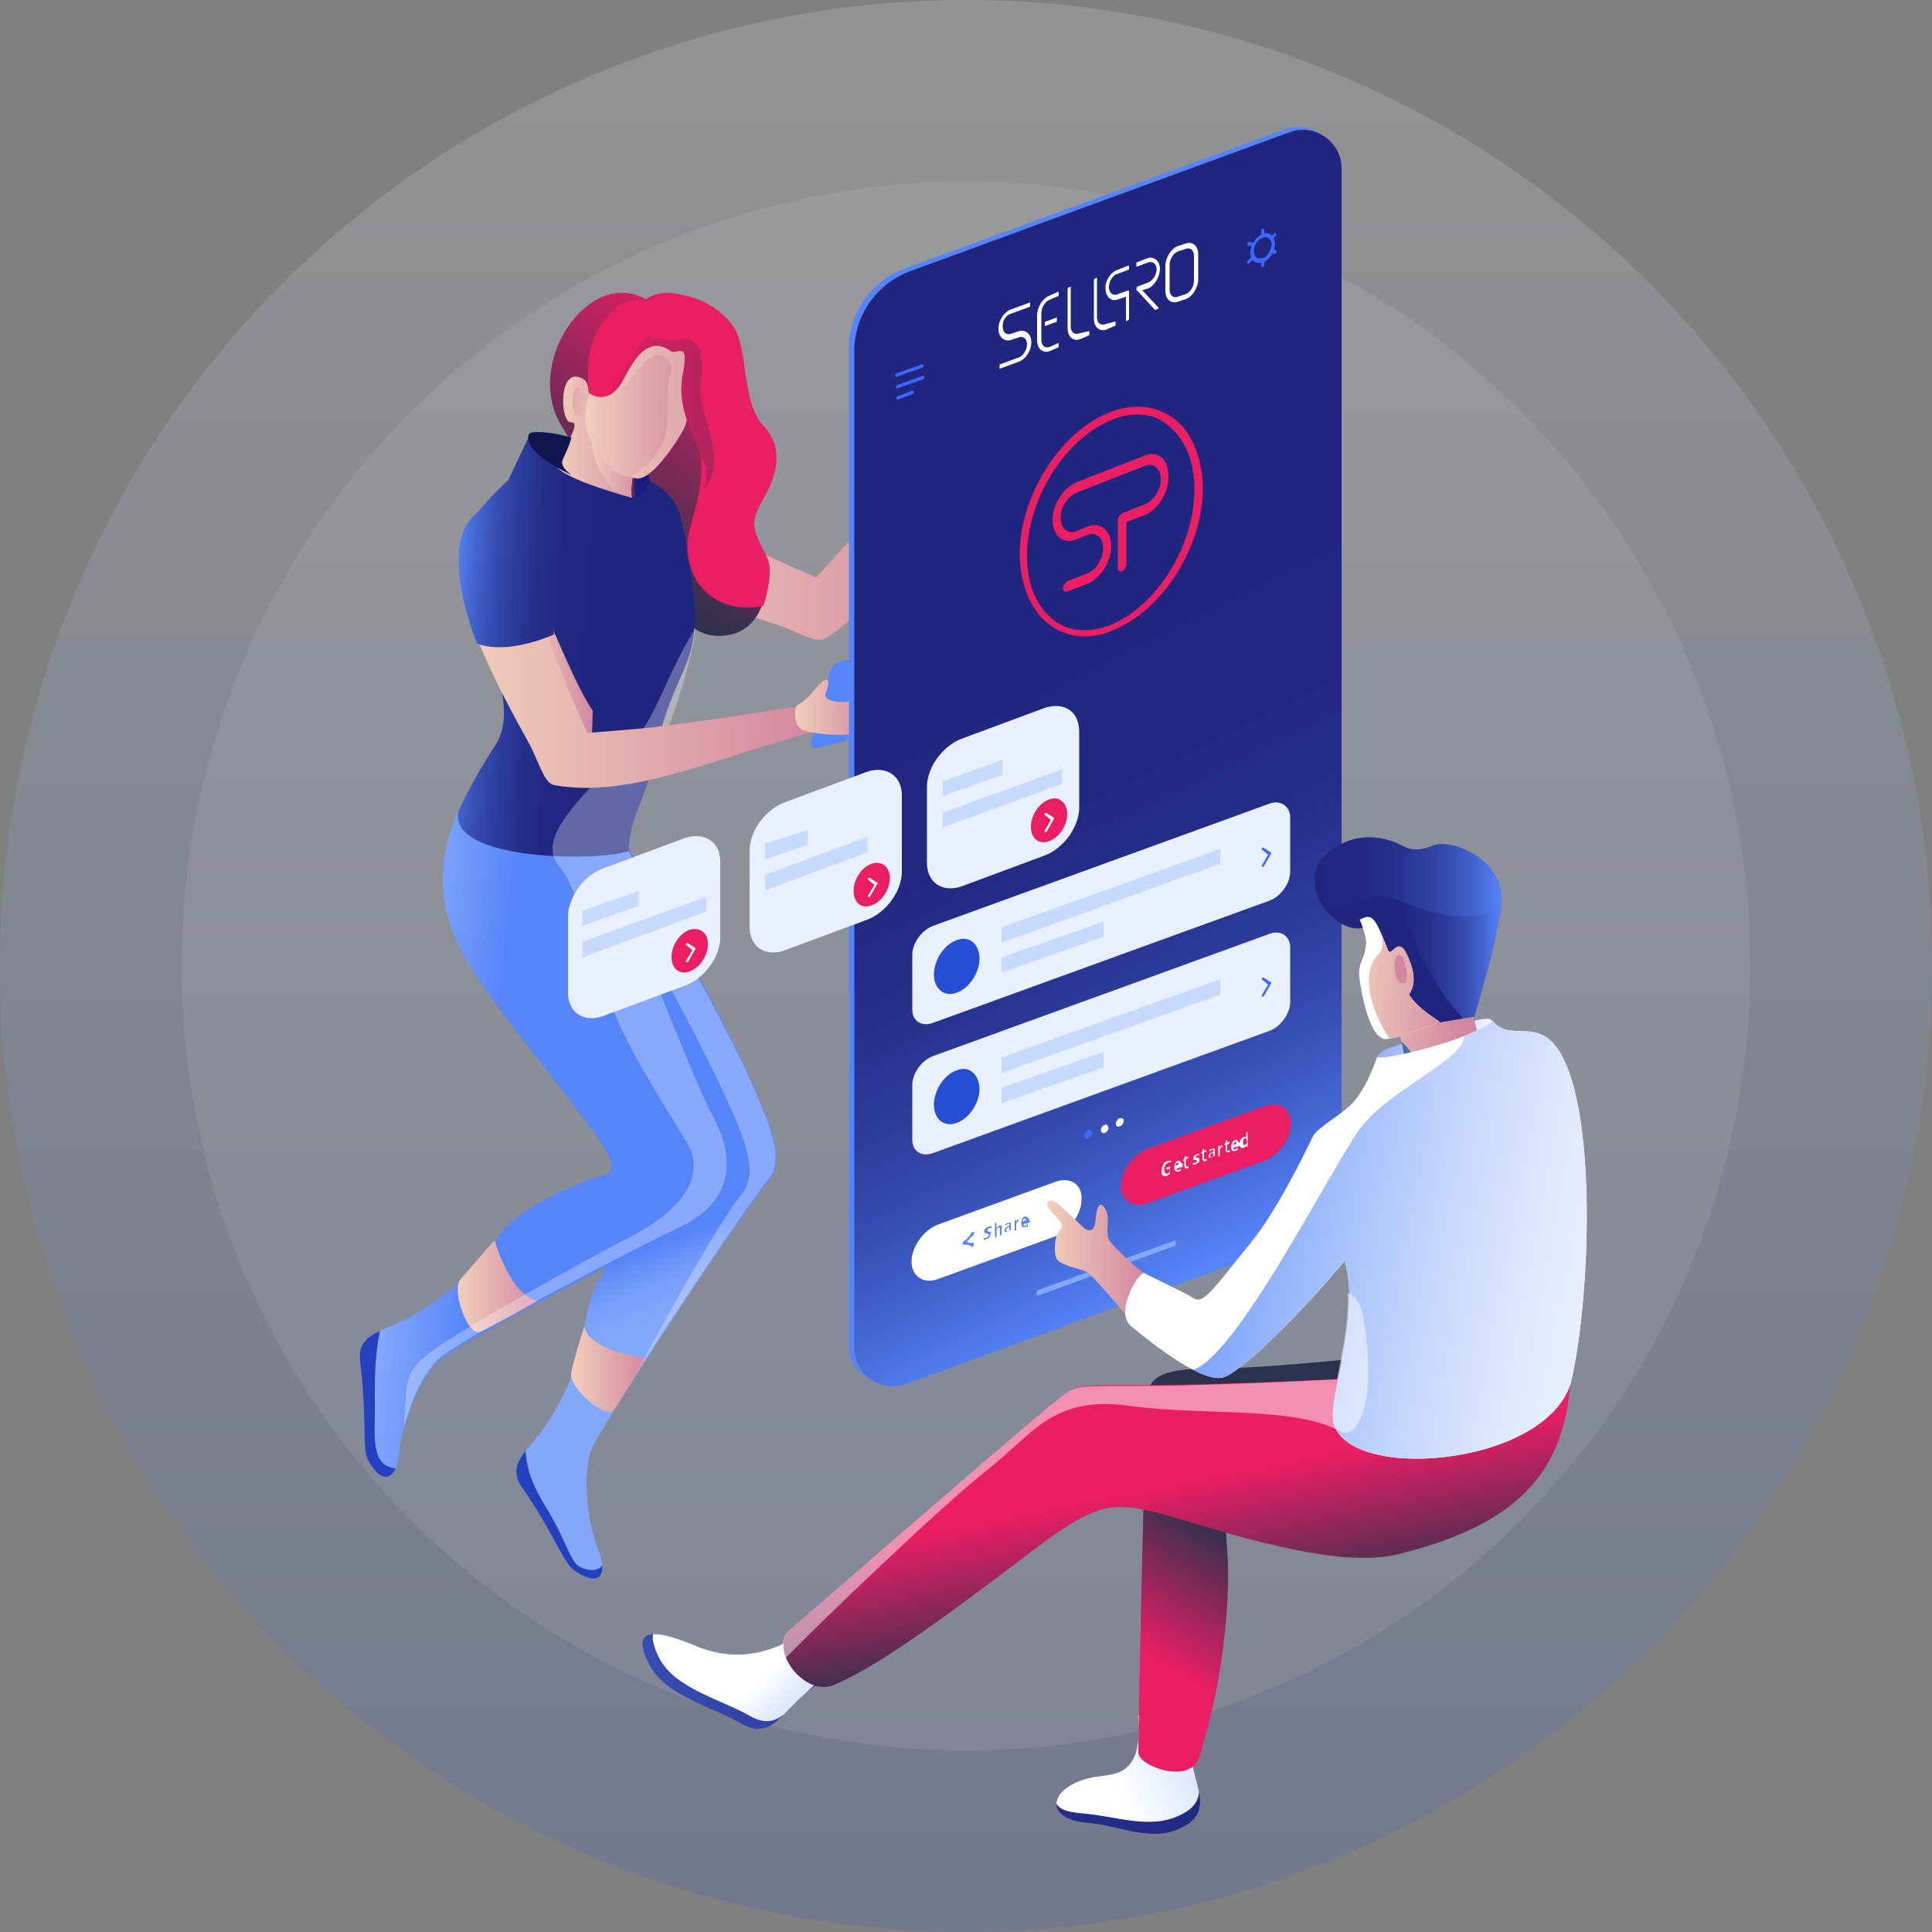 <?xml version="1.0" encoding="utf-8"?>
<!-- Generator: Adobe Illustrator 24.0.2, SVG Export Plug-In . SVG Version: 6.00 Build 0)  -->
<svg version="1.1" id="Layer_1" xmlns="http://www.w3.org/2000/svg" xmlns:xlink="http://www.w3.org/1999/xlink" x="0px" y="0px"
	 viewBox="0 0 500 500" style="enable-background:new 0 0 500 500;" xml:space="preserve">
<rect x="0" y="0" width="500" height="500" fill="#808080" stroke="none"/>
<style type="text/css">
	.st0{opacity:0.15;fill:url(#SVGID_1_);enable-background:new    ;}
	.st1{opacity:8.000000e-02;fill:#FFFFFF;enable-background:new    ;}
	.st2{fill:url(#SVGID_2_);}
	.st3{fill:url(#SVGID_3_);}
	.st4{fill:url(#SVGID_4_);}
	.st5{clip-path:url(#SVGID_6_);fill:#2540BE;}
	.st6{fill:url(#SVGID_7_);}
	.st7{fill:url(#SVGID_9_);}
	.st8{clip-path:url(#SVGID_11_);fill:#2540BE;}
	.st9{fill:url(#SVGID_13_);}
	.st10{fill:url(#SVGID_14_);}
	.st11{fill:url(#SVGID_15_);}
	.st12{fill:url(#SVGID_17_);}
	.st13{clip-path:url(#SVGID_20_);fill:url(#SVGID_21_);}
	.st14{fill:#191D7F;}
	.st15{fill:url(#SVGID_23_);}
	.st16{fill:url(#SVGID_24_);}
	.st17{clip-path:url(#SVGID_26_);fill:url(#SVGID_28_);}
	.st18{fill:#E91E63;}
	.st19{opacity:0.3;clip-path:url(#SVGID_30_);fill:url(#SVGID_32_);enable-background:new    ;}
	.st20{fill:#121650;}
	.st21{fill:url(#SVGID_33_);}
	.st22{opacity:0.3;fill:#FFFFFF;enable-background:new    ;}
	.st23{fill:#5684F9;}
	.st24{fill:url(#SVGID_34_);}
	.st25{fill:url(#SVGID_35_);}
	.st26{fill:url(#SVGID_36_);}
	.st27{fill:url(#SVGID_37_);}
	.st28{fill:#3B68FA;}
	.st29{fill:#FFFFFF;}
	.st30{fill:#83A8FA;}
	.st31{fill:#E8F0FD;}
	.st32{fill:#C7D9FD;}
	.st33{fill:#264ED5;}
	.st34{fill:url(#SVGID_39_);}
	.st35{clip-path:url(#SVGID_41_);fill:url(#SVGID_43_);}
	.st36{fill:url(#SVGID_44_);}
	.st37{clip-path:url(#SVGID_46_);fill:url(#SVGID_48_);}
	.st38{fill:url(#SVGID_49_);}
	.st39{fill:#4B6F9F;}
	.st40{clip-path:url(#SVGID_52_);fill:url(#SVGID_54_);}
	.st41{fill:url(#SVGID_55_);}
	.st42{clip-path:url(#SVGID_58_);fill:#20267F;}
	.st43{fill:url(#SVGID_59_);}
	.st44{clip-path:url(#SVGID_61_);fill:#20267F;}
	.st45{clip-path:url(#SVGID_64_);fill:url(#SVGID_65_);}
	.st46{fill:url(#SVGID_66_);}
	.st47{fill:url(#SVGID_67_);}
	.st48{fill:url(#SVGID_68_);}
	.st49{fill:url(#SVGID_69_);}
	.st50{clip-path:url(#SVGID_71_);fill:url(#SVGID_72_);}
	.st51{opacity:0.5;fill:#FFFFFF;enable-background:new    ;}
</style>
<g>
	
		<linearGradient id="SVGID_1_" gradientUnits="userSpaceOnUse" x1="250" y1="515.89" x2="250" y2="15.89" gradientTransform="matrix(1 0 0 -1 0 515.89)">
		<stop  offset="0" style="stop-color:#FFFFFF"/>
		<stop  offset="1" style="stop-color:#264ED5"/>
	</linearGradient>
	<circle class="st0" cx="250" cy="250" r="250"/>
	<circle class="st1" cx="250" cy="250" r="203"/>
</g>
<g>
	
		<linearGradient id="SVGID_2_" gradientUnits="userSpaceOnUse" x1="152.6" y1="-224.896" x2="255.369" y2="-224.896" gradientTransform="matrix(1 0 0 1 0 360.11)">
		<stop  offset="0" style="stop-color:#F1CFBA"/>
		<stop  offset="1" style="stop-color:#D388A1"/>
	</linearGradient>
	<path class="st2" d="M248.9,104.9c0,0-20.2,25.4-28.5,34.5c-9.2,10-9.2,10-9.2,10s-17.8-7.3-28.9-14.1
		c-11.1-6.8-27.1-17.6-27.1-17.6c-5.9,13.4-1.6,20.9,11.7,29.8c8.3,5.5,23.3,10.6,33.9,14.1c6.5,2.1,10.4,5.2,13,3.5
		c17.1-11,25.4-32,41.5-57C255.4,108.1,253,105.5,248.9,104.9z"/>
	
		<linearGradient id="SVGID_3_" gradientUnits="userSpaceOnUse" x1="248.809" y1="-262.899" x2="261.916" y2="-262.899" gradientTransform="matrix(1 0 0 1 0 360.11)">
		<stop  offset="0" style="stop-color:#F1CFBA"/>
		<stop  offset="1" style="stop-color:#D388A1"/>
	</linearGradient>
	<path class="st3" d="M262,86.4c-0.1-1.6-1.7,0.3-4.1,3.5c-2.3,3.2-4.4,5.5-5.1,6.5c-0.7,0.7-0.3-0.3-1-1.8
		c-0.6-1.6-1.7-2.3-2.3-2.1c-0.6,0.1-0.4,1.3,0,2.8c0.7,2.8-0.1,4.2-0.3,5.8c-0.1,1.6,0.6,2.5-0.3,3.8c-0.7,1.4,5.1,4.7,6.5,3.4
		c1.3-1.3,4.1-4.5,4.7-5.9c0.7-1.6,0.6-4.1-0.3-5.8s-1.4-2.1-1.1-3.2C258.9,92.2,262,88,262,86.4z"/>
	<g>
		<g>
			
				<linearGradient id="SVGID_4_" gradientUnits="userSpaceOnUse" x1="170.983" y1="-12.047" x2="161.975" y2="-34.734" gradientTransform="matrix(1 0 0 1 0 360.11)">
				<stop  offset="0" style="stop-color:#83A8FA"/>
				<stop  offset="0.351" style="stop-color:#80A6FA"/>
				<stop  offset="0.609" style="stop-color:#779EFA"/>
				<stop  offset="0.836" style="stop-color:#6791F9"/>
				<stop  offset="1" style="stop-color:#5684F9"/>
			</linearGradient>
			<path id="SVGID_8_" class="st4" d="M173.4,301.3c2,4.2-4.9,9.2-16.5,26.8c-8.9,13.4-1.7,17.8-14.8,39.5
				c-4.7,7.6-11.6,10.9-6.9,17.5c7.6,10.9,10.7,19.3,13,21c5.8,4.5,9.7,2.7,6.6-5.1c-2.5-6.2-4.8-20.4-1-27.4
				c6.9-12.5,36.2-57,45.3-68.3c4.5-5.4,0.1-15.2-6.6-29.8c-10.4-21.9-26.7-49.7-28.1-52.8C153.5,200.7,140.6,229.7,173.4,301.3z"/>
		</g>
		<g>
			<g>
				<g>
					<g>
						<g>
							<g>
								<defs>
									<path id="SVGID_5_" d="M173.4,301.3c2,4.2-4.9,9.2-16.5,26.8c-8.9,13.4-1.7,17.8-14.8,39.5c-4.7,7.6-11.6,10.9-6.9,17.5
										c7.6,10.9,10.7,19.3,13,21c5.8,4.5,9.7,2.7,6.6-5.1c-2.5-6.2-4.8-20.4-1-27.4c6.9-12.5,36.2-57,45.3-68.3
										c4.5-5.4,0.1-15.2-6.6-29.8c-10.4-21.9-26.7-49.7-28.1-52.8C153.5,200.7,140.6,229.7,173.4,301.3z"/>
								</defs>
								<clipPath id="SVGID_6_">
									<use xlink:href="#SVGID_5_"  style="overflow:visible;"/>
								</clipPath>
								<path class="st5" d="M156.6,404.2c-1,1.8-2.7,2.8-5.9,1.6c-3.2-1.1-3.4-5.8-9.2-15.4c-4.1-6.6-5.8-11.3-5.5-18.1l-9.7,5.4
									l-4.1,20l12.5,17.8l35,5.1C169.8,420.7,157.4,402.4,156.6,404.2z"/>
							</g>
						</g>
					</g>
				</g>
			</g>
		</g>
	</g>
	
		<linearGradient id="SVGID_7_" gradientUnits="userSpaceOnUse" x1="147.905" y1="-5.832" x2="167.494" y2="-5.832" gradientTransform="matrix(1 0 0 1 0 360.11)">
		<stop  offset="0" style="stop-color:#F1CFBA"/>
		<stop  offset="1" style="stop-color:#D388A1"/>
	</linearGradient>
	<path class="st6" d="M151.2,343.3c0,0-2.5,7.8-3.4,12.1c-0.7,3.5,9.2,12.4,11.1,9.4c3.5-5.1,8.3-13.3,8.3-13.3
		S152.7,349.9,151.2,343.3z"/>
	<g>
		<g>
			
				<linearGradient id="SVGID_9_" gradientUnits="userSpaceOnUse" x1="103.781" y1="-69.336" x2="126.822" y2="-66.999" gradientTransform="matrix(1 0 0 1 0 360.11)">
				<stop  offset="0" style="stop-color:#83A8FA"/>
				<stop  offset="1" style="stop-color:#5684F9"/>
			</linearGradient>
			<path id="SVGID_12_" class="st7" d="M121.9,203.9c-10.9,17.8-8.6,33.3,0.3,47.1c11.7,17.9,36,45.5,36,50.2s-1.1,0.3-19.5,10.6
				c-14,7.9-9.6,15.2-31.3,28.3c-7.6,4.7-15.2,4.4-14.2,12.4c1.7,13,0.6,22.1,1.8,24.8c3.1,6.6,7.6,6.9,8.3-1.4
				c0.7-6.6,5.1-20.4,11.6-24.8c11.7-7.9,48.4-26.7,61.2-33.1c13.4-6.6,14.2-17.3,8.2-28.5c-5.9-10.6-28.8-70.5-28.8-70.5l-26-17.1
				L121.9,203.9z"/>
		</g>
		<g>
			<g>
				<g>
					<g>
						<g>
							<g>
								<defs>
									<path id="SVGID_10_" d="M121.9,203.9c-10.9,17.8-8.6,33.3,0.3,47.1c11.7,17.9,36,45.5,36,50.2s-1.1,0.3-19.5,10.6
										c-14,7.9-9.6,15.2-31.3,28.3c-7.6,4.7-15.2,4.4-14.2,12.4c1.7,13,0.6,22.1,1.8,24.8c3.1,6.6,7.6,6.9,8.3-1.4
										c0.7-6.6,5.1-20.4,11.6-24.8c11.7-7.9,48.4-26.7,61.2-33.1c13.4-6.6,14.2-17.3,8.2-28.5c-5.9-10.6-28.8-70.5-28.8-70.5
										l-26-17.1L121.9,203.9z"/>
								</defs>
								<clipPath id="SVGID_11_">
									<use xlink:href="#SVGID_10_"  style="overflow:visible;"/>
								</clipPath>
								<path class="st8" d="M102.2,380c-5.1-0.7-5.4-5.5-5.2-13c0.1-7.5-0.7-17.9,3-28.8l-31.9,2.1l-17.3,52.8l54.2,33.1
									C104.9,426.1,107.3,380.5,102.2,380z"/>
							</g>
						</g>
					</g>
				</g>
			</g>
		</g>
	</g>
	
		<linearGradient id="SVGID_13_" gradientUnits="userSpaceOnUse" x1="118.626" y1="-27.235" x2="139.446" y2="-27.235" gradientTransform="matrix(1 0 0 1 0 360.11)">
		<stop  offset="0" style="stop-color:#F1CFBA"/>
		<stop  offset="1" style="stop-color:#D388A1"/>
	</linearGradient>
	<path class="st9" d="M128,321c0,0-5.9,6.6-8.9,10.2c-2.3,2.8,2.1,15.2,5.4,13.4c5.8-2.8,14.7-7.9,14.7-7.9
		C132.1,335.4,128,321,128,321z"/>
	<g>
		<g>
			
				<linearGradient id="SVGID_14_" gradientUnits="userSpaceOnUse" x1="194.562" y1="-274.483" x2="156.026" y2="-214.093" gradientTransform="matrix(1 0 0 1 0 360.11)">
				<stop  offset="0" style="stop-color:#E91E63"/>
				<stop  offset="1" style="stop-color:#2C314D"/>
			</linearGradient>
			<path id="SVGID_16_" class="st10" d="M151.7,111.8c-5.4,8.5,3.8,14.8-6.2-1.3c-10.4-16.5,7.1-41.6,21.7-33c0,0,4.7-4.5,14.7,1.1
				c9.9,5.5,6.1,25.1,11.4,29.8c5.4,4.7,4.8,16.2,1,20.4c-4.1,4.2-2.5,8.3,1.7,13.7c4.2,5.2,3,19.5-6.8,21.7
				c-12,2.7-16.2-9.7-17.2-17.9c-1-8.2-10.2-18.6-10.2-18.6L151.7,111.8z"/>
		</g>
	</g>
	<g>
		<g>
			<g>
				
					<linearGradient id="SVGID_15_" gradientUnits="userSpaceOnUse" x1="152.46" y1="-192.201" x2="116.065" y2="-194.872" gradientTransform="matrix(1 0 0 1 0 360.11)">
					<stop  offset="0" style="stop-color:#20267F"/>
					<stop  offset="0.239" style="stop-color:#212882"/>
					<stop  offset="0.415" style="stop-color:#25308B"/>
					<stop  offset="0.571" style="stop-color:#2D3C9B"/>
					<stop  offset="0.715" style="stop-color:#364DB2"/>
					<stop  offset="0.85" style="stop-color:#4364CF"/>
					<stop  offset="0.978" style="stop-color:#537FF2"/>
					<stop  offset="1" style="stop-color:#5684F9"/>
				</linearGradient>
				<path id="SVGID_19_" class="st11" d="M137.1,112.5c9.3,4.8,27.1,16.2,27.1,16.2l3.7-4.4c7.8,4.4,8.2,8,9.9,17.5
					c5.9,33.9-2.7,25.5-9,56.3c-1.6,7.8-6.1,14.1-6.1,22.1c-6.9,2.8-47.2,2.8-44-10.4c0,0,3.5-7.9,9.6-17.1c5.9-9.2-2-24.4-5.4-36.7
					c-3.5-12.3-7.6-16.8,8.6-31.7L137.1,112.5z"/>
			</g>
		</g>
	</g>
	<g>
		<g>
			
				<linearGradient id="SVGID_17_" gradientUnits="userSpaceOnUse" x1="144.23" y1="-246.923" x2="167.161" y2="-246.923" gradientTransform="matrix(1 0 0 1 0 360.11)">
				<stop  offset="0" style="stop-color:#F1CFBA"/>
				<stop  offset="1" style="stop-color:#D388A1"/>
			</linearGradient>
			<path id="SVGID_22_" class="st12" d="M153.5,107.3c0-5.2-1-4.9-1-4.9c-0.4-1.6,0.1-4.1-2.7-4.8c-5.4-1.6-4.7,12-2,11.7
				c3.4-0.3-4.1,10.2-4.1,10.2c-1.1,3.8,19.8,9.3,19.8,9.3c-0.7-5.5,2.1-11.7,3-15.8C167.8,109.8,158.5,106.9,153.5,107.3z"/>
		</g>
		<g>
			<g>
				<g>
					<g>
						<g>
							<g>
								<defs>
									<path id="SVGID_18_" d="M153.5,107.3c0-5.2-1-4.9-1-4.9c-0.4-1.6,0.1-4.1-2.7-4.8c-5.4-1.6-4.7,12-2,11.7
										c3.4-0.3-4.1,10.2-4.1,10.2c-1.1,3.8,19.8,9.3,19.8,9.3c-0.7-5.5,2.1-11.7,3-15.8C167.8,109.8,158.5,106.9,153.5,107.3z"/>
								</defs>
								<clipPath id="SVGID_20_">
									<use xlink:href="#SVGID_18_"  style="overflow:visible;"/>
								</clipPath>
								
									<linearGradient id="SVGID_21_" gradientUnits="userSpaceOnUse" x1="152.814" y1="-239.655" x2="165.887" y2="-239.655" gradientTransform="matrix(1 0 0 1 0 360.11)">
									<stop  offset="0" style="stop-color:#F1CFBA"/>
									<stop  offset="1" style="stop-color:#D388A1"/>
								</linearGradient>
								<path class="st13" d="M165.1,129.2l0.7-6.6l-13-10.9C153.5,124.4,159.5,128,165.1,129.2z"/>
							</g>
						</g>
					</g>
				</g>
			</g>
		</g>
	</g>
	<path class="st14" d="M164.8,121.4c-0.1,0.4-1.3,2-0.4,7.3c0,0,2.3-0.7,3.5-3.5C169.2,122.4,164.8,121,164.8,121.4z"/>
	
		<linearGradient id="SVGID_23_" gradientUnits="userSpaceOnUse" x1="158.317" y1="-254.72" x2="138.202" y2="-258.225" gradientTransform="matrix(1 0 0 1 0 360.11)">
		<stop  offset="0" style="stop-color:#F1CFBA"/>
		<stop  offset="1" style="stop-color:#D388A1"/>
	</linearGradient>
	<path class="st15" d="M148.6,101.1c-0.7,1.6-1.1,7.3,2.3,6.5c4.2-1,0.7-4.9,0.7-4.9C149.8,99.3,149.3,99.8,148.6,101.1z"/>
	<g>
		<g>
			<g>
				
					<linearGradient id="SVGID_24_" gradientUnits="userSpaceOnUse" x1="151.527" y1="-256.538" x2="180.253" y2="-256.538" gradientTransform="matrix(1 0 0 1 0 360.11)">
					<stop  offset="0" style="stop-color:#F1CFBA"/>
					<stop  offset="1" style="stop-color:#D388A1"/>
				</linearGradient>
				<path id="SVGID_27_" class="st16" d="M154.7,92.2c-2.3,11.7-5.1,16.1-1.6,22c5.2,8.6,7.1,8.9,11.4,9.6
					c4.4,0.7,11-10.2,12.3-12.5c1.8-3.5,0.3-4.1,1.4-7.8c0.6-2.5,1.3-2.7,2-7.6C182,82.7,157.7,77.6,154.7,92.2z"/>
			</g>
			<g>
				<g>
					<g>
						<g>
							<g>
								<g>
									<defs>
										<path id="SVGID_25_" d="M154.7,92.2c-2.3,11.7-5.1,16.1-1.6,22c5.2,8.6,7.1,8.9,11.4,9.6c4.4,0.7,11-10.2,12.3-12.5
											c1.8-3.5,0.3-4.1,1.4-7.8c0.6-2.5,1.3-2.7,2-7.6C182,82.7,157.7,77.6,154.7,92.2z"/>
									</defs>
									<clipPath id="SVGID_26_">
										<use xlink:href="#SVGID_25_"  style="overflow:visible;"/>
									</clipPath>
									
										<linearGradient id="SVGID_28_" gradientUnits="userSpaceOnUse" x1="152.614" y1="-240.685" x2="197.895" y2="-240.685" gradientTransform="matrix(1 0 0 1 0 360.11)">
										<stop  offset="0" style="stop-color:#F1CFBA"/>
										<stop  offset="1" style="stop-color:#D388A1"/>
									</linearGradient>
									<path class="st17" d="M188.4,95.9l-8-21.7l-27.7,3.4v24.1c6.8,3.4,9.6-3.2,14.1-7.9c4.5-4.7,7.3,0.3,6.9,1.8
										c-3,12.8,3.5,18.2-10.2,27.7l1.3,0.1c0,0-1,4.7-0.3,7.3c2.8,3.7,7.1,10,7.8,15.5c1,8.2,5.2,20.7,17.2,17.9
										c4.8-1.1,7.8-5.2,8.6-9.6l-4.7-15.4L188.4,95.9z"/>
								</g>
							</g>
						</g>
					</g>
				</g>
			</g>
		</g>
	</g>
	<g>
		<g>
			<path id="SVGID_31_" class="st18" d="M152.6,101.8c2.5,1.8,5.8,1.1,8-2.3c2.2-3.4,5.9-13.7,13.1-8.6c1.4,1,4.8-3.1,3,5.9
				c-1.1,5.4,0.3,11.1,3.1,16.8c2.8,5.4,2.1,11.4-1.1,22.6c-3.4,11,4.1,23.5,18.9,20.6c0,0,2.8-8.5,1-12.4
				c-3.8-7.6-4.8-8.6-1.1-15.2c3.7-6.3,5.4-13.4,0.1-19c-5.2-5.5-4.2-17.3-6.8-23.8c-2.7-6.5-14.5-13.7-23.4-8.3c0,0-4.9-2-9.6,3.1
				C149.8,89.1,152.6,101.8,152.6,101.8z"/>
		</g>
		<g>
			<g>
				<g>
					<g>
						<g>
							<g>
								<defs>
									<path id="SVGID_29_" d="M152.6,101.8c2.5,1.8,5.8,1.1,8-2.3c2.2-3.4,5.9-13.7,13.1-8.6c1.4,1,4.8-3.1,3,5.9
										c-1.1,5.4,0.3,11.1,3.1,16.8c2.8,5.4,2.1,11.4-1.1,22.6c-3.4,11,4.1,23.5,18.9,20.6c0,0,2.8-8.5,1-12.4
										c-3.8-7.6-4.8-8.6-1.1-15.2c3.7-6.3,5.4-13.4,0.1-19c-5.2-5.5-4.2-17.3-6.8-23.8c-2.7-6.5-14.5-13.7-23.4-8.3
										c0,0-4.9-2-9.6,3.1C149.8,89.1,152.6,101.8,152.6,101.8z"/>
								</defs>
								<clipPath id="SVGID_30_">
									<use xlink:href="#SVGID_29_"  style="overflow:visible;"/>
								</clipPath>
								
									<linearGradient id="SVGID_32_" gradientUnits="userSpaceOnUse" x1="154.855" y1="392.945" x2="184.801" y2="392.945" gradientTransform="matrix(1 0 0 -1 0 499.89)">
									<stop  offset="0" style="stop-color:#E91E63"/>
									<stop  offset="1" style="stop-color:#2C314D"/>
								</linearGradient>
								<path class="st19" d="M181.3,99.3c1.1-7.5-0.6-12.3-4.8-11.4c-4.1,0.6-1.7-0.1-6.9-0.6c-5.2-0.6-8.2,10.9-14.7,17.1
									l24.6,12.1c0,0,5.1,2.5,2.7,10.2C189,118.2,180.2,107,181.3,99.3z"/>
							</g>
						</g>
					</g>
				</g>
			</g>
		</g>
	</g>
	<path class="st20" d="M145.6,119.1c0.6-1.6,1.4-2.8,2.3-5.8c-4.1-1.4-10.4-2-11-1c-1.4,3.2,4.1,7.3,11.1,10.7
		C148.2,123.1,144.8,121,145.6,119.1z"/>
	
		<linearGradient id="SVGID_33_" gradientUnits="userSpaceOnUse" x1="134.831" y1="-188.811" x2="153.43" y2="-188.811" gradientTransform="matrix(1 0 0 1 0 360.11)">
		<stop  offset="0" style="stop-color:#F1CFBA"/>
		<stop  offset="1" style="stop-color:#D388A1"/>
	</linearGradient>
	<path class="st21" d="M134.8,148.9l1.8,18.2l5.9,26l10.6,0.4l0.3-9.6C147.2,175,140.6,153.7,134.8,148.9z"/>
	<path class="st22" d="M164.1,223.1c-0.4-1-1-2-1.4-2.8l0,0c0-6.6,3.1-12.4,5.1-18.5c4.8-10.9,12.1-33,12.1-39.1
		c-8,13.1-9.4,21.3-15.4,28.5c-8.6,10.6-26.9,24.4-20,32.7c6.9,8.2,7.5,26,18.9,47.5c6.6,12.4,15.4,25.2,15.8,27.4
		c1.3,5.9-1,13.4-16.1,21.3c-15.2,7.9-39.5,21.6-49.2,28.1c-9.6,6.6-8.5,7.9-9.3,20.9l0,0c1.8-6.9,5.5-15.4,10.4-18.6
		c3-2,7.3-4.7,12.5-7.6c5.4-2.8,12-6.5,12-6.5l0,0c14-7.6,29.2-15.4,36.8-19c13.4-6.6,14.2-17.3,8.2-28.5
		c-3.8-6.9-15-35.3-22.3-53.9c5.9,10.7,15.9,28.8,23.3,44c6.9,14.5,11.1,24.1,6.6,29.8c-6.1,7.6-18.2,29.6-27.7,46.9
		c11.6-18.1,28.1-42.4,34.5-50.5c4.5-5.4,0.1-15.2-6.6-29.8C181.9,254,165.6,226.1,164.1,223.1z"/>
	<path class="st23" d="M224.1,169.5l-6.9,1.8c-1.1,0.3-2.1,1.4-2.5,2.8l-4.7,17.8c-0.3,1.1,0.4,2,1.3,1.7l6.9-1.7
		c1.1-0.3,2.1-1.4,2.5-2.8l4.7-17.9C225.5,170.3,224.9,169.2,224.1,169.5z"/>
	
		<linearGradient id="SVGID_34_" gradientUnits="userSpaceOnUse" x1="119.619" y1="-193.847" x2="210.94" y2="-193.847" gradientTransform="matrix(1 0 0 1 0 360.11)">
		<stop  offset="0" style="stop-color:#F1CFBA"/>
		<stop  offset="1" style="stop-color:#D388A1"/>
	</linearGradient>
	<path class="st24" d="M165.3,188.6c-13.3,1.1-13.3,1.1-13.3,1.1s-8-17.3-11.6-29.9s-7.9-31.3-7.9-31.3
		c-13.1,5.9-14.8,14.4-11.1,29.9c2.3,9.7,9.7,23.5,15.2,33.4c3.2,5.9,4.1,10.9,6.9,11.4c19.5,3.4,39.5-6.3,67.6-14
		c0,0,0.1-3.4-2.3-6.8C208.4,182.5,177.4,187.5,165.3,188.6z"/>
	
		<linearGradient id="SVGID_35_" gradientUnits="userSpaceOnUse" x1="153.832" y1="-210.912" x2="117.439" y2="-213.583" gradientTransform="matrix(1 0 0 1 0 360.11)">
		<stop  offset="0" style="stop-color:#20267F"/>
		<stop  offset="0.239" style="stop-color:#212882"/>
		<stop  offset="0.415" style="stop-color:#25308B"/>
		<stop  offset="0.571" style="stop-color:#2D3C9B"/>
		<stop  offset="0.715" style="stop-color:#364DB2"/>
		<stop  offset="0.85" style="stop-color:#4364CF"/>
		<stop  offset="0.978" style="stop-color:#537FF2"/>
		<stop  offset="1" style="stop-color:#5684F9"/>
	</linearGradient>
	<path class="st25" d="M137.9,139.9c0.1-0.4-4.2-12.4-4.2-12.4c-12.5,4.1-15,9.2-15,17.8c0,9.7,4.7,21.2,4.7,21.2s6.5,3.4,20-2.3
		C143.3,164,137.7,140.3,137.9,139.9z"/>
	
		<linearGradient id="SVGID_36_" gradientUnits="userSpaceOnUse" x1="205.661" y1="-177.076" x2="225.954" y2="-177.076" gradientTransform="matrix(1 0 0 1 0 360.11)">
		<stop  offset="0" style="stop-color:#F1CFBA"/>
		<stop  offset="1" style="stop-color:#D388A1"/>
	</linearGradient>
	<path class="st26" d="M225.2,179.4c0.7-2-0.4-2.3-1.1-2c-0.7,0.3-0.6,2.3-2.5,3.5c-1.8,1.3-8.9,1.1-7.9-1.6c1.1-2.7,1-4.4-1.1-2.7
		s-2.3,3.5-6.5,6.1c0,0-1.7,5.4,2.5,6.5c4.2,1.1,12.1,1.4,13.7,0.4c1.6-0.7,1.6-3.5,2.7-5.4c1.3-1.8,1.4-4.1,1.1-4.7
		C225.5,179.1,225.2,179.4,225.2,179.4z"/>
	<path class="st23" d="M332.4,33.5l-98.3,36c-8.6,3.2-14.4,11.4-14.4,20.6v258c0,6.9,6.9,11.7,13.4,9.4l98.3-36
		c8.6-3.2,14.4-11.4,14.4-20.6V43C345.9,35.9,339.1,31,332.4,33.5z"/>
	
		<linearGradient id="SVGID_37_" gradientUnits="userSpaceOnUse" x1="270.606" y1="-191.333" x2="341.928" y2="-47.188" gradientTransform="matrix(1 0 0 1 0 360.11)">
		<stop  offset="0" style="stop-color:#20267F"/>
		<stop  offset="0.239" style="stop-color:#212882"/>
		<stop  offset="0.415" style="stop-color:#25308B"/>
		<stop  offset="0.571" style="stop-color:#2D3C9B"/>
		<stop  offset="0.715" style="stop-color:#364DB2"/>
		<stop  offset="0.85" style="stop-color:#4364CF"/>
		<stop  offset="0.978" style="stop-color:#537FF2"/>
		<stop  offset="1" style="stop-color:#5684F9"/>
	</linearGradient>
	<path class="st27" d="M333.8,34.2l-98.3,36c-8.6,3.2-14.4,11.4-14.4,20.6v258c0,6.9,6.9,11.7,13.4,9.4l98.3-36
		c8.6-3.2,14.4-11.4,14.4-20.6V43.7C347.3,36.8,340.3,31.8,333.8,34.2z"/>
	<g>
		<path class="st28" d="M238.8,97.3l-6.5,2.3c-0.3,0.1-0.4,0.3-0.4,0.6s0.1,0.4,0.4,0.3l6.5-2.3c0.3-0.1,0.4-0.3,0.4-0.6
			S239.2,97.3,238.8,97.3z"/>
		<path class="st28" d="M238.6,94.3l-6.5,2.3c-0.3,0.1-0.4,0.3-0.4,0.6c0,0.3,0.1,0.4,0.4,0.3l6.5-2.3c0.3-0.1,0.4-0.3,0.4-0.6
			S238.9,94.2,238.6,94.3z"/>
		<path class="st28" d="M236.1,101.1l-3.7,1.4c-0.3,0.1-0.4,0.3-0.4,0.6c0,0.3,0.1,0.4,0.4,0.3l3.7-1.4c0.3-0.1,0.4-0.3,0.4-0.6
			C236.5,101.1,236.2,101.1,236.1,101.1z"/>
	</g>
	<g>
		<path class="st18" d="M327.2,286.3l-30.2,11c-3.8,1.4-6.9,5.8-6.9,9.6l0,0c0,3.8,3.1,5.9,6.9,4.5l30.2-11c3.8-1.4,6.9-5.8,6.9-9.6
			l0,0C334.1,286.9,331,284.9,327.2,286.3z"/>
		<g>
			<path class="st29" d="M302.1,302.7l0.6-0.3v1c-0.1,0.1-0.3,0.1-0.4,0.3c-0.3,0.1-0.4,0.1-0.7-0.1c-0.1-0.1-0.3-0.4-0.3-1
				c0-0.5,0.1-0.7,0.3-1.1c0.1-0.3,0.4-0.4,0.7-0.6c0.3-0.2,0.4-0.1,0.7-0.1l0.1-0.4c-0.3,0-0.6,0-1,0.1c-0.4,0.1-1,0.4-1.1,1
				c-0.1,0.4-0.4,1-0.4,1.6c0,0.4,0.1,1,0.3,1.1c0.3,0.1,0.6,0.3,1.1,0.1c0.1-0.1,0.3-0.1,0.4-0.3c0.1-0.1,0.3-0.1,0.4-0.3v-1.8
				l-1.1,0.4L302.1,302.7L302.1,302.7z"/>
			<path class="st29" d="M304.9,300.4c-0.3,0.1-0.6,0.3-0.7,0.6c-0.1,0.3-0.3,0.7-0.3,1.1c0,0.4,0.1,0.7,0.3,1
				c0.1,0.1,0.4,0.1,0.7,0.1c0.1-0.1,0.3-0.1,0.4-0.1c0.1-0.1,0.3-0.1,0.3-0.3v-0.4c-0.1,0.1-0.3,0.1-0.3,0.3
				c-0.1,0.1-0.3,0.1-0.3,0.1c-0.1,0.1-0.3,0.1-0.4,0c-0.1-0.1-0.1-0.3-0.1-0.4l1.6-0.4v-0.3c0-0.3-0.1-0.6-0.3-0.7
				C305.3,300.4,305.2,300.4,304.9,300.4z M304.2,301.7c0-0.3,0.1-0.4,0.1-0.4c0.1-0.1,0.1-0.3,0.3-0.3c0.2,0,0.3,0,0.3,0
				c0.1,0.1,0.1,0.3,0.1,0.4L304.2,301.7z"/>
			<path class="st29" d="M307,301.7c-0.1,0-0.1-0.1-0.1-0.3V300l0.6-0.3v-0.4l-0.6,0.3v-0.4l-0.3,0.1l-0.1,0.6l-0.3,0.3v0.3l0.3-0.1
				v1.4c0,0.4,0.3,0.7,0.7,0.6c0.1,0,0.1-0.1,0.3-0.1c0.1-0.1,0.1-0.1,0.1-0.1v-0.4c-0.1,0.1-0.3,0.1-0.3,0.1
				C307,301.9,307,301.9,307,301.7z"/>
			<path class="st29" d="M310.3,299.7c-0.1,0-0.3-0.1-0.4-0.1c-0.3,0-0.3,0-0.4-0.1c-0.1,0-0.1-0.1-0.1-0.1c0-0.1,0.1-0.3,0.3-0.3
				c0.1-0.1,0.3-0.1,0.6-0.1l0.1-0.4c-0.3,0-0.4,0-0.7,0.1c-0.3,0.1-0.4,0.3-0.6,0.4c-0.1,0.1-0.3,0.3-0.3,0.6
				c0,0.1,0.1,0.3,0.1,0.4c0,0.1,0.3,0.1,0.4,0.1c0.1,0,0.3,0,0.3,0.1c0.1,0,0.1,0.1,0.1,0.1l0.1,0.1c0,0.1-0.1,0.3-0.4,0.4
				c-0.3,0.1-0.4,0.1-0.7,0.1v0.4c0.1,0,0.4,0,0.7-0.1c0.3-0.1,0.4-0.3,0.7-0.4c0.3-0.1,0.3-0.4,0.3-0.7c0-0.1,0-0.3-0.1-0.3
				C310.4,299.9,310.4,299.7,310.3,299.7z"/>
			<path class="st29" d="M311.7,300c-0.1,0-0.1-0.1-0.1-0.3v-1.4l0.6-0.3v-0.4l-0.6,0.3v-0.6l-0.3,0.1l-0.1,0.6l-0.3,0.3v0.3
				l0.3-0.1v1.4c0,0.4,0.3,0.7,0.7,0.6c0.1,0,0.1-0.1,0.3-0.1c0.1-0.1,0.1-0.1,0.1-0.1v-0.4c-0.1,0.1-0.3,0.1-0.3,0.1
				C312,300,311.8,300,311.7,300z"/>
			<path class="st29" d="M314.4,297.3c-0.1-0.1-0.3-0.1-0.6,0c-0.1,0.1-0.3,0.1-0.4,0.1c-0.1,0-0.3,0.1-0.4,0.3l0.1,0.3
				c0.1-0.1,0.1-0.1,0.3-0.3c0.1-0.1,0.1-0.1,0.3-0.1c0.1-0.1,0.3-0.1,0.3,0c0,0.1,0.1,0.1,0.1,0.3v0.1l-0.3,0.1
				c-0.3,0.1-0.6,0.3-0.7,0.4c-0.1,0.1-0.3,0.4-0.3,0.7c0,0.3,0.1,0.4,0.1,0.4s0.3,0.1,0.4,0c0.1-0.1,0.3-0.1,0.4-0.3
				c0.1-0.1,0.3-0.3,0.3-0.4l0,0l0.1,0.3l0.3-0.1v-1.7C314.6,297.4,314.5,297.3,314.4,297.3z M314.1,298.7c0,0.1-0.1,0.3-0.1,0.4
				c-0.1,0.1-0.3,0.3-0.4,0.3c-0.1,0-0.1,0.1-0.3,0c-0.1,0-0.1-0.1-0.1-0.3c0-0.1,0.1-0.3,0.1-0.4c0.1-0.1,0.3-0.1,0.4-0.3l0.3-0.1
				v0.4H314.1z"/>
			<path class="st29" d="M316,296.5c-0.1,0.1-0.1,0.3-0.3,0.4l0,0l-0.1-0.4l-0.3,0.1v2.7l0.4-0.1v-1.4c0-0.3,0.1-0.4,0.1-0.6
				s0.3-0.3,0.4-0.3c0.1,0,0.1,0,0.1-0.1l0.1-0.4c-0.1,0-0.1,0-0.3,0.1C316.3,296.2,316,296.5,316,296.5z"/>
			<path class="st29" d="M317.7,297.9c-0.1,0-0.1-0.1-0.1-0.3v-1.4l0.6-0.3v-0.5l-0.6,0.3V295l-0.3,0.1l-0.1,0.6l-0.3,0.3v0.3
				l0.3-0.1v1.4c0,0.4,0.3,0.7,0.7,0.6c0.1,0,0.1-0.1,0.3-0.1c0.1-0.1,0.1-0.1,0.1-0.1v-0.4c-0.1,0.1-0.3,0.1-0.3,0.1
				C317.7,298,317.7,298,317.7,297.9z"/>
			<path class="st29" d="M319.6,295.1c-0.3,0.1-0.6,0.3-0.7,0.6c-0.1,0.3-0.3,0.7-0.3,1.1c0,0.4,0.1,0.7,0.3,1
				c0.1,0.1,0.4,0.1,0.7,0.1c0.1-0.1,0.3-0.1,0.4-0.1c0.1-0.1,0.3-0.1,0.3-0.3V297c-0.1,0.1-0.3,0.1-0.3,0.3
				c-0.1,0.1-0.3,0.1-0.3,0.1c-0.1,0.1-0.3,0.1-0.4,0c-0.1-0.1-0.1-0.3-0.1-0.4l1.6-0.4v-0.4c0-0.3-0.1-0.6-0.3-0.7
				C320.2,294.9,319.9,294.9,319.6,295.1z M319.2,296.3c0-0.3,0.1-0.4,0.1-0.4c0.1-0.1,0.1-0.3,0.3-0.3c0.1-0.1,0.3,0,0.3,0
				c0.1,0.1,0.1,0.3,0.1,0.4L319.2,296.3z"/>
			<path class="st29" d="M322.5,294c0,0.1,0,0.3,0,0.4l0,0c-0.1-0.1-0.3-0.3-0.7-0.1c-0.3,0.1-0.4,0.3-0.7,0.6
				c-0.1,0.3-0.3,0.6-0.3,1.1c0,0.4,0.1,0.7,0.3,1c0.1,0.1,0.3,0.1,0.7,0.1c0.3-0.1,0.4-0.3,0.7-0.6l0,0l0.1,0.3l0.3-0.1v-3.7
				l-0.4,0.1V294L322.5,294z M322.7,295.3c0,0.3-0.1,0.4-0.1,0.7c-0.1,0.1-0.3,0.3-0.4,0.3c-0.1,0.1-0.3,0-0.4-0.1
				c-0.1-0.1-0.1-0.3-0.1-0.6c0-0.3,0.1-0.4,0.1-0.7c0.1-0.1,0.3-0.3,0.3-0.3c0.1-0.1,0.3-0.1,0.4,0.1
				C322.5,294.8,322.7,294.9,322.7,295.3L322.7,295.3z"/>
		</g>
		<path class="st29" d="M273,305.9l-30.2,11c-3.8,1.4-6.9,5.8-6.9,9.6l0,0c0,3.8,3.1,5.9,6.9,4.5l30.2-11c3.8-1.4,6.9-5.8,6.9-9.6
			l0,0C280.1,306.5,277,304.4,273,305.9z"/>
		<g>
			<path class="st23" d="M256.5,318.9c-0.1-0.1-0.3-0.1-0.4-0.1s-0.3-0.1-0.4-0.1c-0.1,0-0.1-0.1-0.1-0.1c0-0.1-0.1-0.1-0.1-0.1
				s0-0.3,0.1-0.3c0.1-0.1,0.1-0.1,0.3-0.3c0.1-0.1,0.4-0.1,0.7-0.1l0.1-0.4c-0.3,0-0.4,0-1,0.1c-0.3,0.1-0.4,0.3-0.7,0.4
				c-0.1,0.3-0.3,0.4-0.3,0.7c0,0.3,0.1,0.4,0.1,0.4s0.3,0.1,0.6,0.3c0.3,0,0.4,0.1,0.4,0.1c0.1,0.1,0.1,0.1,0.1,0.3
				s-0.1,0.3-0.1,0.3c-0.1,0.1-0.3,0.1-0.4,0.3c-0.1,0.1-0.3,0.1-0.4,0.1s-0.3,0-0.4,0v0.4c0.1,0,0.4,0,0.7-0.1
				c0.3-0.1,0.6-0.3,0.7-0.4c0.1-0.3,0.3-0.4,0.3-0.7c0-0.1,0-0.3-0.1-0.3C256.8,319,256.5,319,256.5,318.9z"/>
			<path class="st23" d="M258.6,317.2c-0.1,0.1-0.3,0.1-0.4,0.3c-0.1,0.2-0.1,0.3-0.3,0.3l0,0c0-0.1,0-0.3,0-0.4v-1l-0.4,0.1v3.7
				l0.4-0.1v-1.4c0-0.3,0.1-0.6,0.1-0.7c0.1-0.1,0.3-0.3,0.4-0.3c0.1-0.1,0.3-0.1,0.3,0c0.1,0.1,0.1,0.1,0.1,0.4v1.6l0.4-0.1V318
				C259.4,317.2,259.1,316.9,258.6,317.2z"/>
			<path class="st23" d="M261.6,316.5c-0.1-0.1-0.3-0.1-0.6,0c-0.1,0.1-0.3,0.1-0.4,0.1c-0.1,0.1-0.3,0.1-0.4,0.3l0.1,0.3
				c0.1-0.1,0.1-0.1,0.3-0.3c0.1-0.1,0.1-0.1,0.3-0.1c0.1-0.1,0.3-0.1,0.3,0c0,0.1,0.1,0.1,0.1,0.3v0.1l-0.3,0.1
				c-0.3,0.1-0.6,0.3-0.7,0.4c-0.1,0.1-0.3,0.4-0.3,0.7s0.1,0.4,0.1,0.4c0.1,0.1,0.3,0.1,0.4,0c0.1-0.1,0.3-0.1,0.4-0.3
				c0.1-0.1,0.3-0.3,0.3-0.4l0,0l0.1,0.3l0.3-0.1v-1.7C261.9,316.6,261.7,316.5,261.6,316.5z M261.3,317.9c0,0.1-0.1,0.3-0.1,0.4
				c-0.1,0.1-0.3,0.3-0.4,0.3s-0.1,0.1-0.3,0c-0.1,0-0.1-0.1-0.1-0.3c0-0.2,0.1-0.3,0.1-0.4c0.1-0.1,0.3-0.1,0.4-0.3l0.3-0.1v0.4
				H261.3z"/>
			<path class="st23" d="M263.3,315.7c-0.1,0.1-0.1,0.3-0.3,0.4l0,0l-0.1-0.4l-0.3,0.1v2.7l0.4-0.1V317c0-0.3,0.1-0.4,0.1-0.6
				c0.1-0.1,0.3-0.3,0.4-0.3c0.1,0,0.1,0,0.1-0.1l0.1-0.4c-0.1,0-0.1,0-0.3,0.1C263.6,315.4,263.4,315.5,263.3,315.7z"/>
			<path class="st23" d="M265.3,314.8c-0.3,0.1-0.6,0.3-0.7,0.6c-0.1,0.3-0.3,0.7-0.3,1.1c0,0.4,0.1,0.7,0.3,1
				c0.1,0.1,0.4,0.1,0.7,0.1c0.1-0.1,0.3-0.1,0.4-0.1c0.1-0.1,0.3-0.1,0.3-0.3v-0.4c-0.1,0.1-0.3,0.1-0.3,0.3
				c-0.1,0.1-0.3,0.1-0.3,0.1c-0.1,0.1-0.3,0.1-0.4,0c-0.1-0.1-0.1-0.3-0.1-0.4l1.6-0.4v-0.3c0-0.3-0.1-0.6-0.3-0.7
				C265.7,314.8,265.4,314.8,265.3,314.8z M264.7,316.1c0-0.3,0.1-0.4,0.1-0.4c0.1-0.1,0.1-0.3,0.3-0.3c0.1-0.1,0.3,0,0.3,0
				c0.1,0.1,0.1,0.3,0.1,0.4L264.7,316.1z"/>
		</g>
		<g>
			<g>
				<polygon class="st23" points="251.5,319.2 249,321.9 251.5,322.4 251.7,321.9 250.2,321.4 251.7,319.7 				"/>
			</g>
			<g>
				<path class="st23" d="M251.6,318.9c-0.3,0.1-0.4,0.4-0.4,0.7c0,0.3,0.3,0.4,0.4,0.4c0.1,0,0.4-0.4,0.4-0.7
					C252.3,318.9,252,318.8,251.6,318.9z"/>
			</g>
			<g>
				<path class="st23" d="M249.6,321.1c-0.3,0.1-0.4,0.4-0.4,0.7c0,0.3,0.3,0.4,0.4,0.4c0.3-0.1,0.4-0.4,0.4-0.7
					C250.1,321.1,249.9,321,249.6,321.1z"/>
			</g>
			<g>
				<path class="st23" d="M251.6,321.6c-0.3,0.1-0.4,0.4-0.4,0.7c0,0.3,0.3,0.4,0.4,0.4c0.3-0.1,0.4-0.4,0.4-0.7
					C252.1,321.7,252,321.6,251.6,321.6z"/>
			</g>
		</g>
		<g>
			<path class="st28" d="M281.6,292.5c-0.4,0.1-1,0.7-1,1.4s0.4,1,1,0.7c0.4-0.1,1-0.7,1-1.4C282.6,292.6,282.3,292.2,281.6,292.5z"
				/>
			<path class="st29" d="M285.9,291.1c-0.4,0.1-1,0.7-1,1.4c0,0.4,0.4,1,1,0.7c0.4-0.1,1-0.7,1-1.4
				C286.6,291.1,286.3,290.9,285.9,291.1z"/>
			<path class="st29" d="M289.8,289.4c-0.4,0.1-1,0.7-1,1.4c0,0.6,0.4,1,1,0.7c0.4-0.1,1-0.7,1-1.4
				C290.9,289.7,290.5,289.2,289.8,289.4z"/>
		</g>
		<path class="st30" d="M303.9,321.1l-35.3,12.8c-0.3,0.1-0.4,0.4-0.4,1c0,0.3,0.3,0.4,0.4,0.4l35.3-12.8c0.3-0.1,0.4-0.4,0.4-1
			C304.6,321.3,304.2,321.1,303.9,321.1z"/>
	</g>
	<g>
		<path class="st31" d="M177.2,216.9l-21,7.8c-5.1,1.8-9.2,7.5-9.2,12.5V257c0,5.1,4.2,7.8,9.2,5.9l21-7.8c5.1-1.8,9.2-7.5,9.2-12.5
			v-19.8C186.4,217.9,182.3,215.2,177.2,216.9z"/>
		<path class="st18" d="M178.5,240.6c-2.7,1-4.7,4.1-4.7,7.1l0,0c0,3,2.1,4.7,4.7,3.7c2.7-1,4.7-4.1,4.7-7.1l0,0
			C183.2,241.4,181.2,239.9,178.5,240.6z"/>
		<path class="st29" d="M178,244.1c-0.1-0.1-0.3,0-0.4,0.1c-0.1,0.1-0.1,0.4,0,0.4l1.6,1.3l-1.6,2.7c-0.1,0.1-0.1,0.4,0,0.4
			c0.1,0,0.1,0.1,0.3,0c0.1,0,0.1-0.1,0.3-0.3l1.7-3c0.1-0.1,0.1-0.4,0-0.4L178,244.1z"/>
		<polygon class="st32" points="150.7,247.8 182.8,235.9 182.8,232.1 150.7,243.7 		"/>
		<path class="st31" d="M224.2,199.8l-21,7.8c-5.1,1.8-9.2,7.5-9.2,12.5V240c0,5.1,4.2,7.8,9.2,5.9l21-7.8c5.1-1.8,9.2-7.5,9.2-12.5
			v-19.8C233.4,200.7,229.2,198,224.2,199.8z"/>
		<path class="st18" d="M225.6,223.5c-2.7,1-4.7,4.1-4.7,7.1l0,0c0,3,2.1,4.7,4.7,3.7c2.7-1,4.7-4.1,4.7-7.1l0,0
			C230.3,224.4,228.3,222.7,225.6,223.5z"/>
		<path class="st29" d="M225.1,227.2c-0.1-0.1-0.3,0-0.4,0.1c-0.1,0.1-0.1,0.4,0,0.4l1.6,1.3l-1.6,2.7c-0.1,0.1-0.1,0.4,0,0.4
			s0.1,0.1,0.3,0c0.1,0,0.1-0.1,0.3-0.3l1.7-3c0.1-0.1,0.1-0.4,0-0.4L225.1,227.2z"/>
		<polygon class="st32" points="198,230.4 224.5,220.6 224.5,216.6 198,226.4 		"/>
		<path class="st31" d="M270.1,183.3l-21,7.8c-5.1,1.8-9.2,7.5-9.2,12.5v19.8c0,5.1,4.2,7.8,9.2,5.9l21-7.8
			c5.1-1.8,9.2-7.5,9.2-12.5v-19.8C279.2,183.9,275.2,181.5,270.1,183.3z"/>
		<path class="st18" d="M271.5,206.9c-2.7,1-4.7,4.1-4.7,7.1l0,0c0,3,2.1,4.7,4.7,3.7c2.7-1,4.7-4.1,4.7-7.1l0,0
			C276.1,207.6,274,205.9,271.5,206.9z"/>
		<path class="st29" d="M270.8,210.4c-0.1-0.1-0.3,0-0.4,0.1c-0.1,0.1-0.1,0.4,0,0.4l1.6,1.3l-1.6,2.7c-0.1,0.1-0.1,0.4,0,0.4
			s0.1,0.1,0.3,0c0.1,0,0.1-0.1,0.3-0.3l1.7-3c0.1-0.1,0.1-0.4,0-0.4L270.8,210.4z"/>
		<polygon class="st32" points="244,214.1 274.9,202.9 274.9,199.1 244,210.3 		"/>
		<polygon class="st32" points="150.7,239.6 165.3,234.4 165.3,230.6 150.7,235.7 		"/>
		<polygon class="st32" points="198,222.4 209,218.6 209,214.8 198,218.3 		"/>
		<polygon class="st32" points="244,206 259.5,200.5 259.5,196.6 244,202.2 		"/>
		<path class="st31" d="M328.5,208l-87,31.6c-3,1.1-5.4,4.5-5.4,7.5v14.2c0,3,2.5,4.5,5.4,3.4l87-31.6c3-1.1,5.4-4.5,5.4-7.5v-14.2
			C333.8,208.6,331.3,206.9,328.5,208z"/>
		<path class="st33" d="M247.6,243.3c-3.2,1.1-5.9,5.1-5.9,8.9s2.7,5.9,5.9,4.7c3.2-1.1,5.9-5.1,5.9-8.9
			C253.4,244.1,250.7,242.1,247.6,243.3z"/>
		<polygon class="st32" points="259.2,244 315.8,223.5 315.8,219.7 259.2,240 		"/>
		<polygon class="st32" points="259.2,251.7 285.6,242.4 285.6,238.5 259.2,247.8 		"/>
		<path class="st28" d="M327,219.4c-0.1-0.1-0.3,0-0.4,0.1s-0.1,0.4,0,0.4l1.6,1.3l-1.6,2.7c-0.1,0.1-0.1,0.4,0,0.4s0.1,0.1,0.3,0
			c0.1,0,0.1-0.1,0.3-0.3l1.7-3c0.1-0.1,0.1-0.4,0-0.4L327,219.4z"/>
		<path class="st31" d="M328.5,241.7l-87,31.6c-3,1.1-5.4,4.5-5.4,7.5v14.2c0,3,2.5,4.5,5.4,3.4l87-31.6c3-1.1,5.4-4.5,5.4-7.5
			v-14.2C333.8,242.1,331.3,240.6,328.5,241.7z"/>
		<path class="st33" d="M247.6,277c-3.2,1.1-5.9,5.1-5.9,8.9s2.7,5.9,5.9,4.7c3.2-1.1,5.9-5.1,5.9-8.9
			C253.3,277.9,250.7,275.7,247.6,277z"/>
		<polygon class="st32" points="259.2,277.7 315.8,257.4 315.8,253.4 259.2,273.7 		"/>
		<polygon class="st32" points="259.2,285.5 285.6,276.2 285.6,272.2 259.2,281.5 		"/>
		<path class="st28" d="M327,253c-0.1-0.1-0.3,0-0.4,0.1c-0.1,0.1-0.1,0.4,0,0.4l1.6,1.3l-1.6,2.7c-0.1,0.1-0.1,0.4,0,0.4
			s0.1,0.1,0.3,0c0.1,0,0.1-0.1,0.3-0.3l1.7-3c0.1-0.1,0.1-0.4,0-0.4L327,253z"/>
	</g>
	<g>
		<path class="st28" d="M326.8,59.2c-0.3,0.1-0.4,0.3-0.4,0.6v1.4c0,0.3,0.1,0.4,0.4,0.3c0.3-0.1,0.4-0.3,0.4-0.6v-1.3
			C327.2,59.2,326.9,59.2,326.8,59.2z"/>
		<path class="st28" d="M326.8,66.9c-0.3,0.1-0.4,0.3-0.4,0.6v1.3c0,0.3,0.1,0.4,0.4,0.3s0.4-0.3,0.4-0.6v-1.4
			C327.2,66.9,326.9,66.9,326.8,66.9z"/>
		<path class="st28" d="M329.8,60.4l-1,1c-0.1,0.1-0.3,0.4-0.1,0.7c0.1,0.1,0.3,0.1,0.3,0.1c0.1,0,0.1-0.1,0.1-0.1l1-1
			c0.1-0.1,0.3-0.4,0.1-0.7C330.3,60.2,330.2,60.2,329.8,60.4z"/>
		<path class="st28" d="M323.9,66.5l-1,1c-0.1,0.1-0.3,0.4-0.1,0.7c0.1,0.1,0.3,0.1,0.3,0.1c0.1,0,0.1-0.1,0.1-0.1l1-1
			c0.1-0.1,0.3-0.4,0.1-0.7C324.5,66.1,324.2,66.1,323.9,66.5z"/>
		<path class="st28" d="M330.3,64.8l-1-0.3c-0.1-0.1-0.4,0.1-0.6,0.3c-0.1,0.3-0.1,0.4,0.1,0.6l1,0.3c0.1,0,0.1,0,0.1,0
			c0.1-0.1,0.3-0.1,0.3-0.3C330.4,65.1,330.4,64.8,330.3,64.8z"/>
		<path class="st28" d="M324.4,62.9l-1-0.3c-0.1-0.1-0.4,0.1-0.6,0.3c-0.1,0.3-0.1,0.4,0.1,0.6l1,0.3c0.1,0,0.1,0,0.1,0
			c0.1-0.1,0.3-0.1,0.3-0.3C324.7,63.4,324.5,63,324.4,62.9z"/>
		<path class="st28" d="M326.8,60.6c-1.7,0.6-3.2,2.8-3.2,4.8s1.4,3.1,3.2,2.5c1.8-0.6,3.2-2.8,3.2-4.8
			C329.8,61,328.5,59.8,326.8,60.6z M326.8,66.8c-1.3,0.4-2.3-0.3-2.3-1.8c0-1.6,1.1-3.1,2.3-3.5s2.3,0.3,2.3,1.8
			C329,64.8,327.9,66.5,326.8,66.8z"/>
	</g>
	<g>
		<g>
			
				<linearGradient id="SVGID_39_" gradientUnits="userSpaceOnUse" x1="353.252" y1="18.291" x2="95.944" y2="104.06" gradientTransform="matrix(1 0 0 1 0 360.11)">
				<stop  offset="0" style="stop-color:#20267F"/>
				<stop  offset="0.239" style="stop-color:#212882"/>
				<stop  offset="0.415" style="stop-color:#25308B"/>
				<stop  offset="0.571" style="stop-color:#2D3C9B"/>
				<stop  offset="0.715" style="stop-color:#364DB2"/>
				<stop  offset="0.85" style="stop-color:#4364CF"/>
				<stop  offset="0.978" style="stop-color:#537FF2"/>
				<stop  offset="1" style="stop-color:#5684F9"/>
			</linearGradient>
			<path id="SVGID_38_" class="st34" d="M210,421c-13.7,10.2-24.4,7.3-30.3,4.8c-10.2-4.2-16.8-4.9-11.6,5.1
				c4.1,8,15.9,10.6,23.8,15.2c9.2,5.2,11.1-6.1,21.9-11.4C225.3,428.9,210,421,210,421z"/>
		</g>
		<g>
			<g>
				<g>
					<g>
						<g>
							<g>
								<defs>
									<path id="SVGID_40_" d="M210,421c-13.7,10.2-24.4,7.3-30.3,4.8c-10.2-4.2-16.8-4.9-11.6,5.1c4.1,8,15.9,10.6,23.8,15.2
										c9.2,5.2,11.1-6.1,21.9-11.4C225.3,428.9,210,421,210,421z"/>
								</defs>
								<clipPath id="SVGID_41_">
									<use xlink:href="#SVGID_40_"  style="overflow:visible;"/>
								</clipPath>
								
									<linearGradient id="SVGID_43_" gradientUnits="userSpaceOnUse" x1="199.16" y1="71.599" x2="211.136" y2="83.933" gradientTransform="matrix(1 0 0 1 0 360.11)">
									<stop  offset="0" style="stop-color:#FFFFFF"/>
									<stop  offset="1" style="stop-color:#C7D9FD"/>
								</linearGradient>
								<path class="st35" d="M212.4,419.2c-13.4,10.2-24.1,7.3-30.2,4.8c-10-4.2-16.5-4.8-11.6,5.1c4.1,7.9,15.8,10.6,23.5,15
									c9.2,5.2,11.1-6.1,21.7-11.3C227.6,427.1,212.4,419.2,212.4,419.2z"/>
							</g>
						</g>
					</g>
				</g>
			</g>
		</g>
	</g>
	<g>
		<g>
			
				<linearGradient id="SVGID_44_" gradientUnits="userSpaceOnUse" x1="371.906" y1="74.272" x2="114.636" y2="160.028" gradientTransform="matrix(1 0 0 1 0 360.11)">
				<stop  offset="0" style="stop-color:#20267F"/>
				<stop  offset="0.239" style="stop-color:#212882"/>
				<stop  offset="0.415" style="stop-color:#25308B"/>
				<stop  offset="0.571" style="stop-color:#2D3C9B"/>
				<stop  offset="0.715" style="stop-color:#364DB2"/>
				<stop  offset="0.85" style="stop-color:#4364CF"/>
				<stop  offset="0.978" style="stop-color:#537FF2"/>
				<stop  offset="1" style="stop-color:#5684F9"/>
			</linearGradient>
			<path id="SVGID_42_" class="st36" d="M294.5,444c1.6,17.1-7.3,14.8-12.4,16.1c-10.7,2.5-12.1,10.6-1,11.6
				c9,0.7,17.1,5.4,25.1,1.1c9.3-4.9,0.7-12.8,1.7-24.6C309.3,435.1,294.5,444,294.5,444z"/>
		</g>
		<g>
			<g>
				<g>
					<g>
						<g>
							<g>
								<defs>
									<path id="SVGID_45_" d="M294.5,444c1.6,17.1-7.3,14.8-12.4,16.1c-10.7,2.5-12.1,10.6-1,11.6c9,0.7,17.1,5.4,25.1,1.1
										c9.3-4.9,0.7-12.8,1.7-24.6C309.3,435.1,294.5,444,294.5,444z"/>
								</defs>
								<clipPath id="SVGID_46_">
									<use xlink:href="#SVGID_45_"  style="overflow:visible;"/>
								</clipPath>
								
									<linearGradient id="SVGID_48_" gradientUnits="userSpaceOnUse" x1="287.614" y1="99.701" x2="318.894" y2="87.726" gradientTransform="matrix(1 0 0 1 0 360.11)">
									<stop  offset="0" style="stop-color:#FFFFFF"/>
									<stop  offset="1" style="stop-color:#C7D9FD"/>
								</linearGradient>
								<path class="st37" d="M307.7,444.9c1.3-13-13.4-4.2-13.4-4.2c1.6,17.1-7.1,12.3-12.4,16.1c-8.9,6.5-13,11.6-1.8,12.5
									c9,0.7,17.9,4.5,26,0.1C315.2,464.6,306.6,456.7,307.7,444.9z"/>
							</g>
						</g>
					</g>
				</g>
			</g>
		</g>
	</g>
	
		<linearGradient id="SVGID_49_" gradientUnits="userSpaceOnUse" x1="394.632" y1="-82.213" x2="325.956" y2="-108.544" gradientTransform="matrix(1 0 0 1 0 360.11)">
		<stop  offset="0.123" style="stop-color:#FFFFFF"/>
		<stop  offset="0.852" style="stop-color:#3B68FA"/>
		<stop  offset="1" style="stop-color:#3B68FA"/>
	</linearGradient>
	<path class="st38" d="M366,269.4c-2.5,0.7-8.6,1.7-9.6,4.2l6.8,3c0,0,24-9.9,22.9-12.4C385.2,261.8,370.9,268,366,269.4z"/>
	<g>
		<g>
			<g>
				<path id="SVGID_47_" class="st39" d="M386.7,276.2c3.2,4.5-24,6.1-23.3,0.4c0.7-5.5-3.4-15.2-4.2-19
					c-0.4-2.7,18.2-18.8,21.3,2.1C381.4,264.6,383.4,271.5,386.7,276.2z"/>
			</g>
			<g>
				<g>
					<g>
						<g>
							<g>
								<g>
									<defs>
										<path id="SVGID_51_" d="M386.7,276.2c3.2,4.5-24,6.1-23.3,0.4c0.7-5.5-3.4-15.2-4.2-19c-0.4-2.7,18.2-18.8,21.3,2.1
											C381.4,264.6,383.4,271.5,386.7,276.2z"/>
									</defs>
									<clipPath id="SVGID_52_">
										<use xlink:href="#SVGID_51_"  style="overflow:visible;"/>
									</clipPath>
									
										<linearGradient id="SVGID_54_" gradientUnits="userSpaceOnUse" x1="348.036" y1="-91.891" x2="377.086" y2="-89.387" gradientTransform="matrix(1 0 0 1 0 360.11)">
										<stop  offset="0" style="stop-color:#F1CFBA"/>
										<stop  offset="1" style="stop-color:#D388A1"/>
									</linearGradient>
									<path class="st40" d="M358.8,268.3c6.8-0.4,10,12.5,10,12.5c38.7,3.1,16.8-16.5,15.9-20.3
										C384.8,260.6,354.4,268.7,358.8,268.3z"/>
								</g>
							</g>
						</g>
					</g>
				</g>
			</g>
		</g>
		<g>
			<g>
				
					<linearGradient id="SVGID_55_" gradientUnits="userSpaceOnUse" x1="340.152" y1="-130.152" x2="388.699" y2="-130.152" gradientTransform="matrix(1 0 0 1 0 360.11)">
					<stop  offset="0" style="stop-color:#20267F"/>
					<stop  offset="0.239" style="stop-color:#212882"/>
					<stop  offset="0.415" style="stop-color:#25308B"/>
					<stop  offset="0.571" style="stop-color:#2D3C9B"/>
					<stop  offset="0.715" style="stop-color:#364DB2"/>
					<stop  offset="0.85" style="stop-color:#4364CF"/>
					<stop  offset="0.978" style="stop-color:#537FF2"/>
					<stop  offset="1" style="stop-color:#5684F9"/>
				</linearGradient>
				<path id="SVGID_50_" class="st41" d="M347.5,218.2c4.2-2,9.9-2.3,15.5,0.7c2.3,1.4,5.4,1,7.6,0c5.4-2.3,19.5,4.1,17.9,15.2
					c-3.1,4.8-2.8,4.5-9,7.6c-3.5,1.8-21.9-1.1-23.5,1.6l-3.2-3.2C344.5,242.1,332.1,225.2,347.5,218.2z"/>
			</g>
			<g>
				<g>
					<g>
						<g>
							<g>
								<g>
									<defs>
										<path id="SVGID_57_" d="M347.5,218.2c4.2-2,9.9-2.3,15.5,0.7c2.3,1.4,5.4,1,7.6,0c5.4-2.3,19.5,4.1,17.9,15.2
											c-3.1,4.8-2.8,4.5-9,7.6c-3.5,1.8-21.9-1.1-23.5,1.6l-3.2-3.2C344.5,242.1,332.1,225.2,347.5,218.2z"/>
									</defs>
									<clipPath id="SVGID_58_">
										<use xlink:href="#SVGID_57_"  style="overflow:visible;"/>
									</clipPath>
									<path class="st42" d="M364.5,236.5c0.3-3.5-6.1-5.2-9-4.4c-15.4,4.8-11.1-0.6-16.8,7.5c-4.1,5.9,5.2,3.2,5.2,3.2l10.9,3.5
										l19.6,2l1.4-0.3C372.6,243.1,364,240,364.5,236.5z"/>
								</g>
							</g>
						</g>
					</g>
				</g>
			</g>
		</g>
		<g>
			<g>
				
					<linearGradient id="SVGID_59_" gradientUnits="userSpaceOnUse" x1="356.101" y1="-111.159" x2="388.607" y2="-111.159" gradientTransform="matrix(1 0 0 1 0 360.11)">
					<stop  offset="0" style="stop-color:#20267F"/>
					<stop  offset="0.239" style="stop-color:#212882"/>
					<stop  offset="0.415" style="stop-color:#25308B"/>
					<stop  offset="0.571" style="stop-color:#2D3C9B"/>
					<stop  offset="0.715" style="stop-color:#364DB2"/>
					<stop  offset="0.85" style="stop-color:#4364CF"/>
					<stop  offset="0.978" style="stop-color:#537FF2"/>
					<stop  offset="1" style="stop-color:#5684F9"/>
				</linearGradient>
				<path id="SVGID_53_" class="st43" d="M362.2,233c9.7,4.8,23.4,5.9,26.5,1c-2,12.3-4.5,19.8-7.1,29.1l-12.3,2l-12.9-22.1
					C357.8,240,358.3,231.1,362.2,233z"/>
			</g>
			<g>
				<g>
					<g>
						<g>
							<g>
								<g>
									<defs>
										<path id="SVGID_60_" d="M362.2,233c9.7,4.8,23.4,5.9,26.5,1c-2,12.3-4.5,19.8-7.1,29.1l-12.3,2l-12.9-22.1
											C357.8,240,358.3,231.1,362.2,233z"/>
									</defs>
									<clipPath id="SVGID_61_">
										<use xlink:href="#SVGID_60_"  style="overflow:visible;"/>
									</clipPath>
									<path class="st44" d="M363.2,235.1c-0.1-1.1-1-2-1.8-2.5h-0.1l-6.9,3l11.4,32.5c0,0,17.1-1,11.7-5.9
										C372.6,257.5,364.5,242,363.2,235.1z"/>
								</g>
							</g>
						</g>
					</g>
				</g>
			</g>
		</g>
		<g>
			<g>
				<path id="SVGID_56_" class="st29" d="M364.7,248.4c1,2.3,2,6.3-0.1,9c3.1,4.5,8.3,6.9,7.9,7.1c-5.5,2.1-11.7,4.4-13.8,4.4
					c-4.5,0.1-6.6-13.4-6.9-15.9c-0.4-4.1,1.4-4.5,1.7-8.5c0.3-2.1-1.6-6.5-1.6-6.5c3.2-1.6,3.8-1.1,7.3,7.9
					C360.3,248.1,361.9,241,364.7,248.4z"/>
			</g>
			<g>
				<g>
					<g>
						<g>
							<g>
								<g>
									<defs>
										<path id="SVGID_62_" d="M364.7,248.4c1,2.3,2,6.3-0.1,9c3.1,4.5,8.3,6.9,7.9,7.1c-5.5,2.1-11.7,4.4-13.8,4.4
											c-4.5,0.1-6.6-13.4-6.9-15.9c-0.4-4.1,1.4-4.5,1.7-8.5c0.3-2.1-1.6-6.5-1.6-6.5c3.2-1.6,3.8-1.1,7.3,7.9
											C360.3,248.1,361.9,241,364.7,248.4z"/>
									</defs>
									<clipPath id="SVGID_64_">
										<use xlink:href="#SVGID_62_"  style="overflow:visible;"/>
									</clipPath>
									
										<linearGradient id="SVGID_65_" gradientUnits="userSpaceOnUse" x1="349.7" y1="-111.195" x2="378.746" y2="-108.691" gradientTransform="matrix(1 0 0 1 0 360.11)">
										<stop  offset="0" style="stop-color:#F1CFBA"/>
										<stop  offset="1" style="stop-color:#D388A1"/>
									</linearGradient>
									<path class="st45" d="M363.4,222.8l-11.6,2.7c1.6,1.7,4.8,7.8,5.4,13.1c0.6,5.5,1.1,6.6-0.4,8.3
										c-7.3,7.3,2.8,25.4,9.9,28.9C400.3,292.5,364.2,222.8,363.4,222.8z"/>
								</g>
							</g>
						</g>
					</g>
				</g>
			</g>
		</g>
		
			<linearGradient id="SVGID_66_" gradientUnits="userSpaceOnUse" x1="352.473" y1="-103.537" x2="358.23" y2="-106.791" gradientTransform="matrix(1 0 0 1 0 360.11)">
			<stop  offset="0" style="stop-color:#F1CFBA"/>
			<stop  offset="1" style="stop-color:#D388A1"/>
		</linearGradient>
		<path class="st46" d="M360.9,250.6c0.1,1.1,0.4,3.2,1.6,3.8c2.7,1.1,1.4-5.2,0.4-6.6C362.3,246.5,360.8,246.8,360.9,250.6z"/>
	</g>
	
		<linearGradient id="SVGID_67_" gradientUnits="userSpaceOnUse" x1="303.015" y1="71.568" x2="323.039" y2="38.528" gradientTransform="matrix(1 0 0 1 0 360.11)">
		<stop  offset="0" style="stop-color:#E91E63"/>
		<stop  offset="1" style="stop-color:#2C314D"/>
	</linearGradient>
	<path class="st47" d="M370.1,349.9c-11.4,0.7-40.2,4.2-54.5,4.2s-18.6,1.6-18.9,8.5c-0.3,6.3-2.1,78-2.1,91
		c0,3.4,13.4,8.5,15.8,1.1c2.1-7.3,6.3-21,7.3-41.5c1.1-20.3-4.8-29.8,3.4-27.7c8.2,2,29.9,1.8,45-0.1c15.2-2,16.9,6.3,28.6-33.1
		C394.8,352.3,381.5,348.9,370.1,349.9z"/>
	
		<linearGradient id="SVGID_68_" gradientUnits="userSpaceOnUse" x1="303.039" y1="24.624" x2="310.378" y2="62.319" gradientTransform="matrix(1 0 0 1 0 360.11)">
		<stop  offset="0" style="stop-color:#E91E63"/>
		<stop  offset="1" style="stop-color:#2C314D"/>
	</linearGradient>
	<path class="st48" d="M349.8,356.7c-13.7,0.7-39.3,1.8-56.3,1.8c-17.2,0-14.4-0.4-21.9,5.5c-12.4,10.2-56.7,48.8-67,57.7
		c-5.9,5.1,3.5,17.3,10.9,14.5c10.9-4.5,26.8-15.9,52.8-35.7c15.8-12,20.2-11.4,29.9-9.3c9.7,2.1,45.3,15.5,63.3,11.1
		c34.3-8.2,43.2-24,44.9-44.1C405.9,358.4,363.4,355.9,349.8,356.7z"/>
	
		<linearGradient id="SVGID_69_" gradientUnits="userSpaceOnUse" x1="271.156" y1="-34.386" x2="296.124" y2="-34.386" gradientTransform="matrix(1 0 0 1 0 360.11)">
		<stop  offset="0" style="stop-color:#F1CFBA"/>
		<stop  offset="1" style="stop-color:#D388A1"/>
	</linearGradient>
	<path class="st49" d="M287.3,321.3c-1.6-2.1,0.3-6.1-1.3-8.5c-1.6-2.7-2.3,0.4-2.5,3.2c-0.3,2.8-1.7,3-3.4,1.4
		c-1.7-1.7-3.4-3.2-5.8-5.4c-2.7-2.5-4.8-1-1.8,2c2.3,2.3,3,3.4,1.7,4.5c-1.3,1.3-1.6,5.8-0.7,7.3c0.7,1.6,6.5,2.7,7.8,3.4
		c1.4,0.7,10.6,11.7,10.6,11.7l4.5-11.1C296,329.8,289,323.6,287.3,321.3z"/>
	<g>
		<g>
			<g>
				<path id="SVGID_63_" class="st29" d="M400.7,268.8c-4.8-3.8-10.9,0.1-14.5-4.7c-3.5,4.4-28.6,10.7-29.8,9.4c0,0-3,9.6-7.8,13.3
					c-3.2,2.7-6.9,4.7-8.6,6.9c-0.1-0.1-8.3,18.1-16.2,27.8c-9.2,11.3-12.3,16.2-14.8,14.5c-2.8-1.7-11.6-5.8-12.8-6.5
					c-1.3-0.7-7.9,10-3.5,13.7c4.2,3.5,17.3,14.1,23.3,13.4c4.5-0.4,22.1-18.2,32-30.3c4.2,14.7-3.8,33.9-3,41
					c1.8,16.5,54.6,12.7,61.5-9.3C412,335.1,413.8,279.1,400.7,268.8z"/>
			</g>
			<g>
				<g>
					<g>
						<g>
							<g>
								<g>
									<defs>
										<path id="SVGID_70_" d="M400.7,268.8c-4.8-3.8-10.9,0.1-14.5-4.7c-3.5,4.4-28.6,10.7-29.8,9.4c0,0-3,9.6-7.8,13.3
											c-3.2,2.7-6.9,4.7-8.6,6.9c-0.1-0.1-8.3,18.1-16.2,27.8c-9.2,11.3-12.3,16.2-14.8,14.5c-2.8-1.7-11.6-5.8-12.8-6.5
											c-1.3-0.7-7.9,10-3.5,13.7c4.2,3.5,17.3,14.1,23.3,13.4c4.5-0.4,22.1-18.2,32-30.3c4.2,14.7-3.8,33.9-3,41
											c1.8,16.5,54.6,12.7,61.5-9.3C412,335.1,413.8,279.1,400.7,268.8z"/>
									</defs>
									<clipPath id="SVGID_71_">
										<use xlink:href="#SVGID_70_"  style="overflow:visible;"/>
									</clipPath>
									
										<linearGradient id="SVGID_72_" gradientUnits="userSpaceOnUse" x1="413.145" y1="-31.122" x2="322.238" y2="-48.418" gradientTransform="matrix(1 0 0 1 0 360.11)">
										<stop  offset="0" style="stop-color:#E8F0FD"/>
										<stop  offset="0.171" style="stop-color:#DEE9FD"/>
										<stop  offset="0.461" style="stop-color:#C4D6FC"/>
										<stop  offset="0.831" style="stop-color:#99B8FB"/>
										<stop  offset="1" style="stop-color:#83A8FA"/>
									</linearGradient>
									<path class="st50" d="M402.5,257.4l-7.7-4.7l-13.8,2l-2,13.4c-0.4,6.5-19.6,13.8-27.1,24.1c-7.6,10.4-31.7,58.8-43.3,62.4
										c-11.6,3.5-3.2,9.7,3,9.7c6.3,0,19.5-5.8,19.5-5.8l19.2,31.3l53.7-15l14.5-16.2l-5.1-73.2L402.5,257.4z"/>
								</g>
							</g>
						</g>
					</g>
				</g>
			</g>
		</g>
	</g>
	<path class="st51" d="M348.8,334.6c0.3,7.8-1.6,15.8-2.8,22.4c-14.2,0.7-37,1.7-52.8,1.7c-17.2,0-14.4-0.4-21.9,5.5
		c-12.4,10.2-56.7,48.8-67,57.7c-2.1,1.8-2.1,4.7-1.1,7.3c9-9.3,40.8-39.8,52.8-49.2c11.1-8.6,16.4-18.9,36-16.2
		c19.5,2.7,42.7,0,54.8,6.6c4.1,2.3,8.3-5.4,7.1-20.9C353,339.9,352.4,336.1,348.8,334.6z"/>
	<g id="XMLID_13_">
		<g id="XMLID_15_">
			<path class="st18" d="M280.6,164.7c-3.1,0-6.1-1-8.5-2.7c-5.1-3.4-8-10.2-8.2-18.2c-0.1-15.5,10.4-32,23.3-37.1
				c5.9-2.3,11.4-1.8,15.9,1.1c5.1,3.4,8,10.2,8.2,18.2c0.1,15.5-10.4,32-23.3,37.1l0,0C285.4,164.3,282.9,164.7,280.6,164.7z
				 M294.3,107.3c-2.1,0-4.4,0.4-6.6,1.4c-12.1,4.8-22,20.6-21.9,35.3c0,7.6,2.7,13.4,7.3,16.8c3.8,2.7,8.9,3,14.1,1l0,0
				c12.1-4.8,22-20.6,21.9-35.3c0-7.6-2.7-13.4-7.3-16.8C299.7,108,297.2,107.3,294.3,107.3z"/>
		</g>
		<g id="XMLID_14_">
			<path class="st18" d="M296.2,117.9l-17.6,6.9c-3.4,1.4-6.2,5.8-6.2,9.7c0,4.2,2.8,6.5,6.2,5.1l2.7-1.1c2.3-1,4.2,0.6,4.2,3.4
				c0,2.8-1.8,5.5-4.1,6.5l0,0l-5.2,2c-0.4,0.3-1.1,1-1.1,1.7l0,0c0,0.7,0.4,1.1,1.1,1l5.2-2c3.4-1.4,6.2-5.8,6.2-9.7
				c0-4.2-2.8-6.5-6.2-5.1l-2.7,1.1c-2.3,1-4.2-0.6-4.2-3.4s1.8-5.5,4.1-6.5l17.6-6.9c2.3-1,4.2,0.6,4.2,3.4c0,2.8-1.8,5.5-4.1,6.5
				l0,0l-5.9,2.3c-0.4,0.3-1.1,1-1.1,1.7v12.4c0,0.7,0.4,1.1,1.1,1l0,0c0.4-0.3,1.1-1,1.1-1.7v-11.1l4.8-1.8l0,0
				c3.4-1.4,6.2-5.9,6.1-9.9C302.4,118.6,299.7,116.6,296.2,117.9z"/>
		</g>
	</g>
	<g id="XMLID_1_">
		<path id="XMLID_10_" class="st29" d="M310.1,65.8c0-2.1-1.4-3.4-3.2-2.8l-2.1,0.7c-1.7,0.6-3.2,3-3.2,5.1l0,0v6.5
			c0,2.1,1.4,3.4,3.2,2.8l2.1-0.7c1.7-0.6,3.2-3,3.2-5.1V65.8L310.1,65.8z M309,72.7L309,72.7c0,1.4-1,3-2.1,3.4l-2.1,0.7
			c-1.1,0.4-2.1-0.3-2.1-1.8l0,0v-6.5l0,0c0-1.4,1-3,2.1-3.4l2.1-0.7c1.1-0.4,2.1,0.3,2.1,1.8l0,0V72.7z"/>
		<path id="XMLID_9_" class="st29" d="M261.6,81.2l4.9-1.8c0.1,0,0.1-0.1,0.1-0.3v-0.7c0-0.1-0.1-0.3-0.1-0.1l-4.9,1.8
			c-1.7,0.6-3.2,2.8-3.2,4.9c-0.1,2.1,1.4,3.5,3.2,3l0,0l2.1-0.7l0,0c1.1-0.4,2.1,0.4,2.1,1.8c0,1.4-1,3-2.1,3.4l-4.9,1.8
			c-0.1,0-0.1,0.1-0.1,0.3v0.7c0,0.1,0.1,0.3,0.1,0.1l4.9-1.8c1.7-0.6,3.2-2.8,3.2-4.9c0.1-2.1-1.4-3.5-3.2-3l-2.1,0.7
			c-1.1,0.4-2.1-0.4-2.1-1.8C259.4,83,260.3,81.6,261.6,81.2z"/>
		<g id="XMLID_6_">
			<path id="XMLID_8_" class="st29" d="M274,75.6c0-0.1-0.1-0.3-0.1-0.1l-2.3,1c-1.7,0.6-3.2,3-3.2,5.1l0,0v6.5
				c0,2.1,1.4,3.4,3.2,2.8l2.3-1c0.1,0,0.1-0.1,0.1-0.3v-0.7c0-0.1-0.1-0.3-0.1-0.1l-2.3,1c-1.1,0.4-2.1-0.3-2.1-1.8l0,0v-7l0,0
				c0-1.4,1-3,2.1-3.4l2.3-1c0.1,0,0.1-0.1,0.1-0.3V75.6z"/>
			<path id="XMLID_7_" class="st29" d="M270.4,84.4l3-1.1c0.1,0,0.1-0.1,0.1-0.3v-0.7c0-0.1-0.1-0.3-0.1-0.1l-3,1.1V84.4z"/>
		</g>
		<path id="XMLID_5_" class="st29" d="M279.2,86.3c-1.1,0.4-2.1-0.3-2.1-1.8l0,0V74.3c0-0.1-0.1-0.3-0.1-0.1l-0.6,0.3
			c-0.1,0-0.1,0.1-0.1,0.3V85c0,2.1,1.4,3.4,3.2,2.8l2.3-1c0.1,0,0.1-0.1,0.1-0.3v-0.7c0-0.1-0.1-0.3-0.1-0.1L279.2,86.3z"/>
		<path id="XMLID_4_" class="st29" d="M286,83.9c-1.1,0.4-2.1-0.3-2.1-1.8l0,0V72c0-0.1-0.1-0.3-0.1-0.1l-0.6,0.3
			c-0.1,0-0.1,0.1-0.1,0.3v10c0,2.1,1.4,3.4,3.2,2.8l2.3-1c0.1,0,0.1-0.1,0.1-0.3v-0.7c0-0.1-0.1-0.3-0.1-0.1L286,83.9z"/>
		<path id="XMLID_3_" class="st29" d="M289.3,69.8l2.8-1.1c0.1,0,0.1,0,0.1,0.1v0.7c0,0.1-0.1,0.3-0.1,0.3l-3,1.1l0,0
			c-1.4,0.4-2.5,2.7-2,4.2c0.3,1,1.1,1.4,2,1.1l0,0l2.7-1c0.3-0.1,0.4,0.1,0.4,0.4v6.9c0,0.1-0.1,0.3-0.1,0.3l-0.6,0.3
			c-0.1,0-0.1,0-0.1-0.1v-6.2l-2.1,0.7l0,0c-1.7,0.6-3.2-0.6-3.2-3C286,72.5,287.6,70.3,289.3,69.8z"/>
		<path id="XMLID_2_" class="st29" d="M299.8,79.6l-4.2-4.5l1.4-0.4l0,0c1.7-0.6,3.2-3,3.2-5.2c-0.1-2.1-1.6-3.2-3.2-2.7l-2.8,1.1
			c-0.1,0-0.1,0.1-0.1,0.3v0.7c0,0.1,0.1,0.3,0.1,0.1l3-1.1l0,0c1.4-0.4,2.5,0.7,2,2.7c-0.3,1.1-1.1,2.1-2,2.5l0,0l-2.7,1
			c-0.3,0.1-0.4,0.4-0.4,0.7l0,0c0,0.1,0,0.3,0.1,0.3l4.7,5.1c0,0,0.1,0.1,0.1,0l0.7-0.3C299.8,79.9,300,79.6,299.8,79.6z"/>
	</g>
</g>
</svg>
